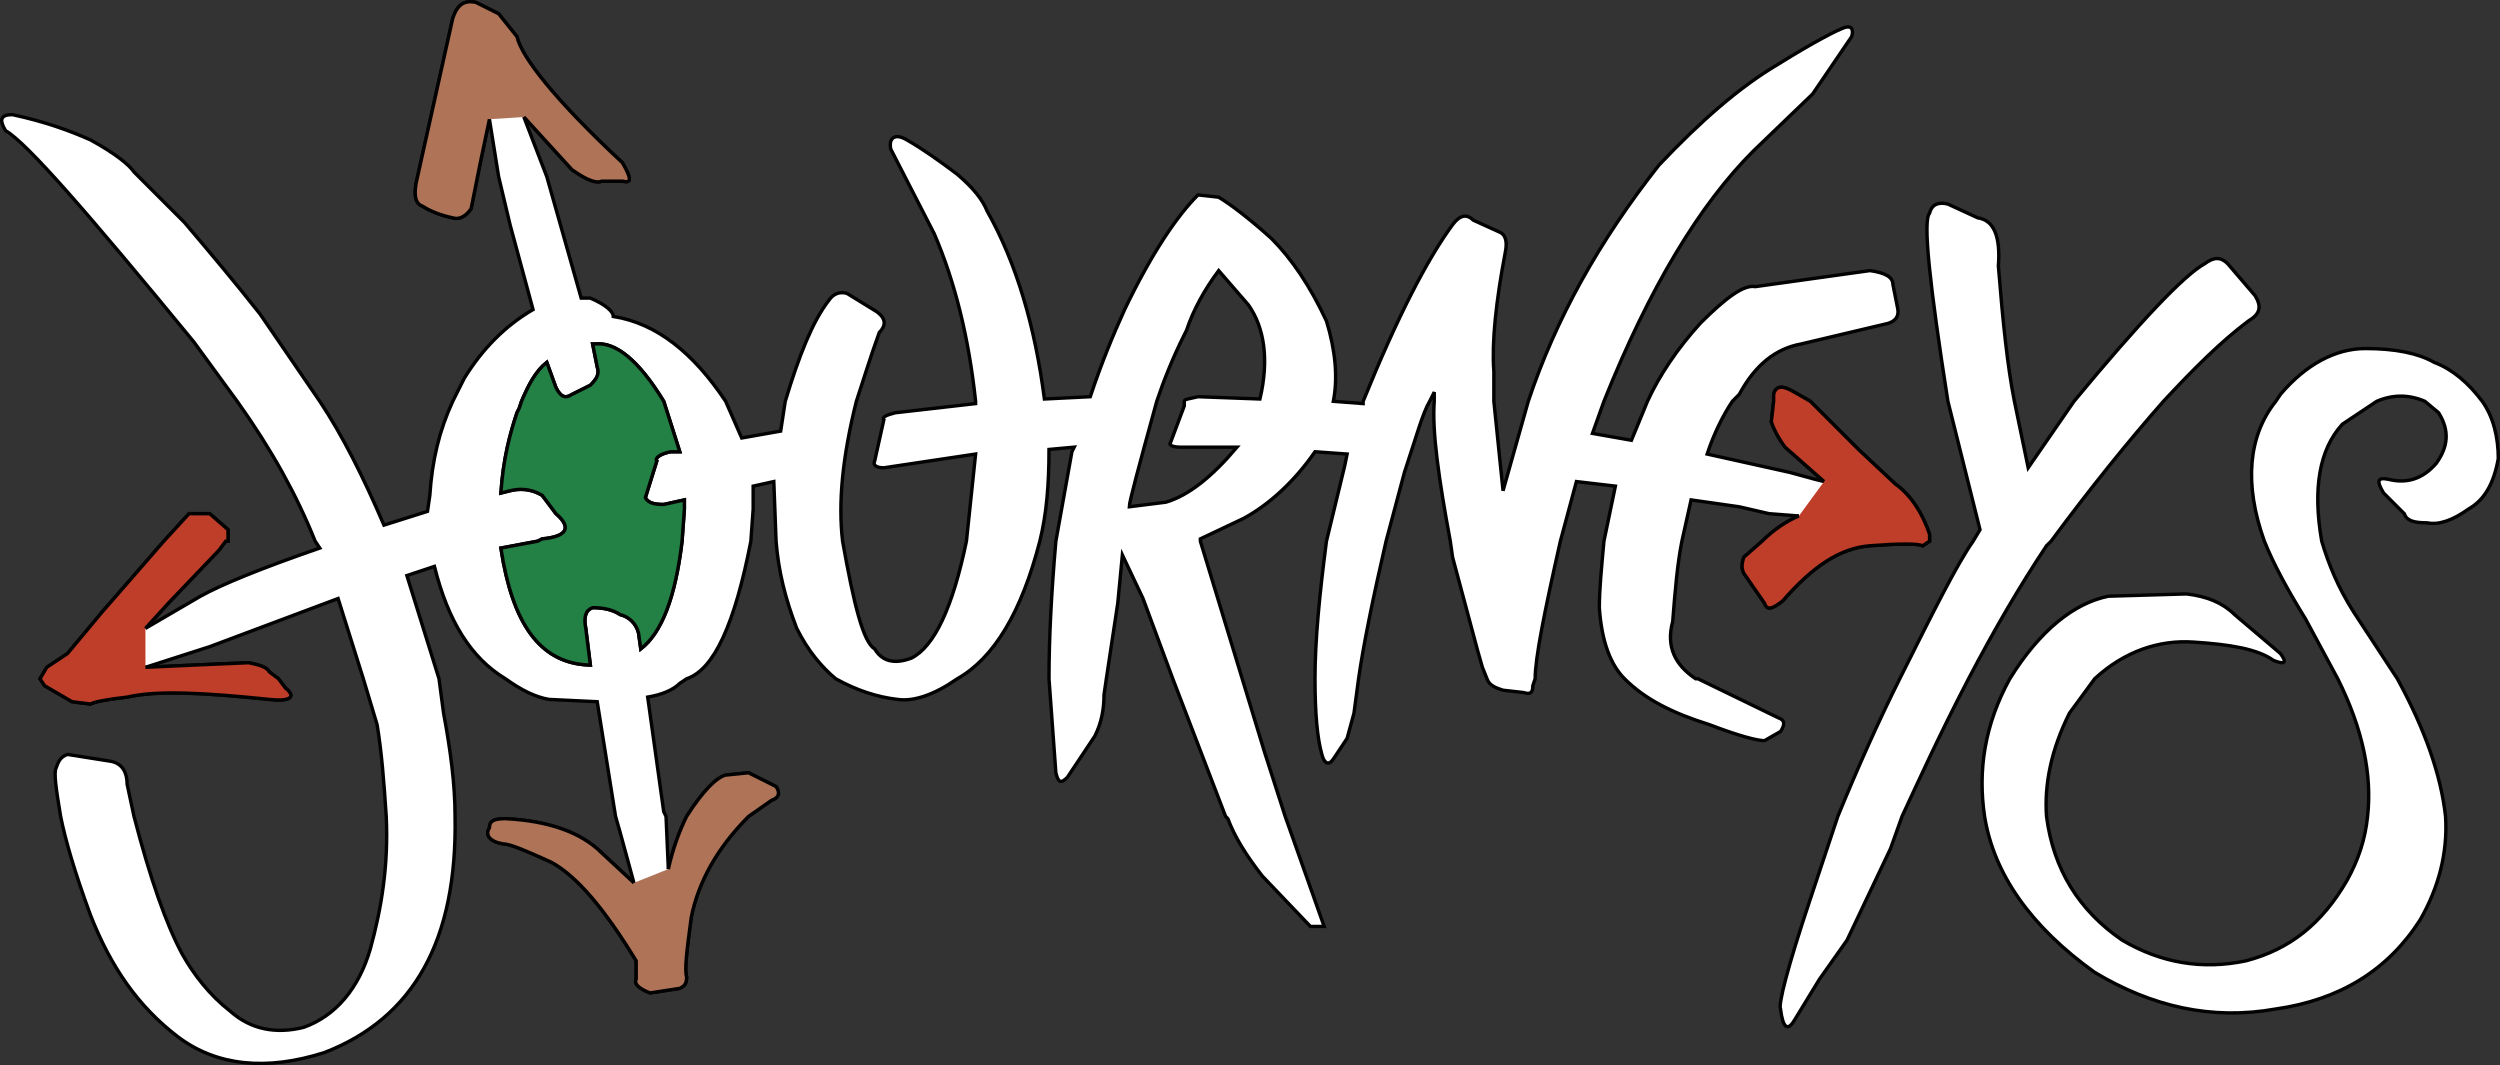 <?xml version="1.0" encoding="UTF-8"?>
<svg xmlns="http://www.w3.org/2000/svg" xmlns:xlink="http://www.w3.org/1999/xlink" width="730.89pt" height="311.4pt" viewBox="0 0 730.89 311.4" version="1.1">
<rect x="0" y="0" width="730.89" height="311.4" fill="#333333" stroke="none"/>
<defs>
<clipPath id="clip1">
  <path d="M 0 0 L 730.891 0 L 730.891 311 L 0 311 Z M 0 0 "/>
</clipPath>
<clipPath id="clip2">
  <path d="M 0 0 L 730.891 0 L 730.891 311.398 L 0 311.398 Z M 0 0 "/>
</clipPath>
</defs>
<g id="surface1">
<g clip-path="url(#clip1)" clip-rule="nonzero">
<path style=" stroke:none;fill-rule:evenodd;fill:rgb(100%,100%,100%);fill-opacity:1;" d="M 657.312 93.855 C 660.66 91.844 661.328 89.836 659.32 86.48 L 651.277 77.098 C 649.258 75.082 647.25 75.082 644.566 77.098 C 638.531 80.445 625.797 93.855 606.352 117.324 L 592.953 136.762 L 588.926 117.324 C 586.918 107.262 585.578 94.527 584.234 77.77 C 584.898 69.047 582.895 64.355 578.199 63.684 L 569.48 59.664 C 566.797 58.992 564.789 59.664 564.125 62.348 C 562.105 64.355 564.125 83.129 569.48 117.324 L 578.867 154.863 L 576.859 158.219 C 572.164 164.922 565.453 178.332 555.406 198.441 C 549.371 210.512 543.336 223.922 537.301 238.672 L 529.262 262.812 C 522.551 282.91 519.879 293.648 520.543 294.98 C 521.207 300.348 522.551 301.688 524.566 298.34 L 531.934 286.273 L 539.988 274.867 L 552.719 248.059 L 556.07 238.672 C 560.762 228.613 566.797 215.203 575.516 198.441 C 582.895 184.363 590.27 171.625 598.309 159.559 L 599.652 158.219 C 611.043 142.797 622.449 128.719 632.496 117.324 C 641.219 107.938 649.258 99.891 657.312 93.855 Z M 712.949 120.672 C 716.301 126.035 715.637 130.727 712.285 135.426 C 708.258 140.117 703.566 141.461 698.211 140.117 C 694.848 139.445 694.848 140.785 696.867 144.141 L 702.902 150.172 C 703.566 152.188 705.574 152.852 709.602 152.852 C 712.949 153.523 716.977 152.188 721.668 148.832 C 726.363 146.152 729.047 141.461 730.387 134.086 C 730.387 128.051 729.047 122.016 725.695 117.324 C 721.668 111.961 716.977 107.938 711.609 105.926 C 706.918 103.242 700.215 101.902 691.496 101.902 C 682.781 101.902 674.074 106.598 666.695 115.309 L 665.352 117.324 C 657.312 127.379 655.969 141.461 662.004 158.219 C 664.688 164.922 668.703 172.297 674.074 181.016 L 683.457 198.441 C 690.832 213.191 693.52 226.605 692.176 238.672 C 691.496 245.371 689.492 251.406 686.141 257.441 C 678.766 270.176 669.379 277.555 656.633 280.902 C 643.902 283.586 631.832 281.578 620.441 274.867 C 607.695 266.148 600.316 254.082 598.309 238.672 C 597.645 229.289 599.652 219.23 605.012 208.5 L 612.387 198.441 C 621.105 190.398 631.168 187.039 641.219 187.715 C 651.941 188.391 659.996 189.723 664.688 193.082 C 668.039 194.414 668.703 193.746 666.695 191.066 L 653.285 179.676 C 649.934 176.324 645.242 174.305 639.207 173.641 L 616.414 174.305 C 606.352 176.324 596.301 184.363 587.586 198.441 C 580.207 211.852 578.199 225.266 580.207 238.672 C 582.895 255.434 593.617 270.844 612.387 284.266 C 629.148 294.312 646.586 298.34 665.352 294.98 C 684.121 292.305 698.211 283.586 707.594 268.836 C 712.949 259.449 715.637 249.391 714.969 238.672 C 713.629 226.605 708.934 213.191 700.883 198.441 L 688.148 179.008 C 683.457 171.625 680.773 164.922 678.766 158.219 C 676.078 142.797 678.086 131.398 684.797 124.023 L 694.848 117.324 C 699.539 115.309 704.242 115.309 708.934 117.324 Z M 519.879 18.766 C 508.473 25.473 497.082 35.527 485.012 48.266 C 467.574 70.391 454.84 93.184 446.801 117.324 L 439.422 143.469 L 436.738 117.324 L 436.738 108.605 C 436.07 99.891 437.406 87.824 440.086 73.738 C 440.766 70.391 440.086 68.383 438.078 67.711 L 430.703 64.355 C 428.695 62.348 426.68 63.016 424.672 65.699 C 417.293 75.754 408.586 92.516 398.523 117.324 L 398.523 117.992 L 389.809 117.324 C 391.148 110.617 390.484 102.57 387.797 93.855 C 383.105 83.801 377.738 75.754 371.703 69.719 C 365.004 63.684 359.637 59.664 356.285 57.656 L 350.25 56.98 C 344.219 63.016 336.84 73.738 328.797 90.5 C 325.449 97.879 322.098 105.926 318.746 115.98 L 305.34 116.652 C 302.652 95.871 297.285 77.098 288.578 61.68 C 287.234 58.324 284.551 54.973 279.859 50.949 C 274.5 46.926 269.797 43.574 265.105 40.895 C 261.754 38.883 259.746 40.219 260.414 43.574 L 273.156 68.383 C 279.191 82.461 283.207 98.551 285.227 117.324 L 285.227 117.992 L 261.754 120.672 C 259.07 121.344 257.738 122.016 258.406 122.688 L 255.723 134.754 C 255.055 136.09 256.398 136.762 258.406 136.762 L 285.227 132.742 L 282.543 158.219 C 278.516 177.652 273.156 189.055 266.449 192.406 C 261.09 194.414 257.738 193.082 255.723 189.723 C 252.371 187.715 249.688 176.988 246.336 158.219 C 244.996 146.816 246.336 133.414 250.363 117.324 C 252.371 111.289 254.379 104.582 257.062 97.207 C 259.07 95.199 259.07 93.184 256.398 91.176 L 247.68 85.809 C 245.672 85.145 243.652 85.809 242.312 87.824 C 237.617 93.855 233.602 103.91 229.574 117.324 L 228.234 126.035 L 216.844 128.051 L 212.148 117.324 C 202.754 103.242 192.027 94.527 179.297 92.516 C 179.297 91.176 177.285 89.164 172.594 87.152 L 169.91 87.152 L 159.852 51.621 L 153.148 34.191 L 167.227 49.609 C 171.918 52.961 174.602 53.629 175.945 52.961 L 181.977 52.961 C 184.664 53.629 184.664 52.289 181.977 47.594 C 162.531 29.492 152.473 16.758 151.141 10.723 L 145.773 4.02 L 139.074 0.668 C 135.715 -0.004 133.703 1.34 132.363 5.359 L 127.004 29.492 L 121.637 53.629 C 120.973 57.656 121.637 59.664 123.656 60.336 C 125.664 61.68 129.012 63.016 132.363 63.684 C 134.379 64.355 136.387 63.016 137.73 61.008 L 140.414 47.594 L 143.09 34.859 L 145.773 51.621 L 149.121 65.699 L 155.836 90.5 C 147.781 95.199 141.082 101.902 135.715 110.617 L 132.363 117.324 C 128.348 126.035 126.328 134.754 125.664 144.809 L 124.984 149.5 L 112.254 153.523 C 106.219 139.445 100.184 127.379 93.484 117.324 L 76.047 91.844 C 68.668 82.461 61.305 73.738 53.926 65.027 L 39.176 50.281 C 37.832 48.266 33.816 44.918 26.441 40.895 C 20.406 38.211 13.031 35.527 3.645 33.52 C 0.297 33.52 -0.383 34.859 1.629 38.211 C 7.66 41.562 25.766 62.348 56.613 99.891 L 69.344 117.324 C 79.395 131.398 86.773 144.809 92.141 158.219 L 93.484 160.23 C 76.047 166.262 64.656 170.953 58.621 174.305 L 42.523 183.699 L 49.234 176.324 L 63.977 160.898 L 65.996 158.219 L 66.664 158.219 L 66.664 154.863 L 61.305 150.172 L 55.27 150.172 L 47.895 158.219 L 29.789 179.008 L 19.73 191.066 L 13.695 195.09 L 11.688 198.441 L 13.031 200.461 L 21.074 205.152 L 26.441 205.816 C 27.781 205.152 31.133 204.477 37.168 203.801 C 45.875 201.789 59.285 202.469 78.73 204.477 C 84.766 205.152 86.773 203.801 83.422 201.125 L 81.414 198.441 L 78.73 196.434 C 78.066 195.09 76.047 194.414 72.695 193.746 L 57.277 194.414 L 42.523 195.09 L 61.305 189.055 L 98.84 174.98 L 106.219 198.441 L 110.246 211.852 C 111.586 219.895 112.254 228.613 112.918 238.672 C 113.594 252.75 111.586 265.484 108.227 277.555 C 104.875 288.957 98.176 296.996 88.789 300.348 C 80.738 302.355 73.371 301.023 67.34 295.656 C 61.305 290.965 56.613 284.93 53.25 278.895 C 48.559 270.176 43.867 256.766 39.176 238.672 L 37.168 229.289 C 37.168 225.93 35.824 223.242 32.477 222.578 L 19.73 220.559 C 17.723 221.234 17.055 222.578 16.379 224.586 C 15.715 225.93 16.379 230.621 17.723 238.672 C 19.062 245.371 21.75 254.758 26.441 267.504 C 32.477 282.91 40.52 294.312 51.91 303.031 C 63.312 311.738 78.066 313.094 94.824 307.723 C 120.973 297.664 133.703 274.867 133.039 238.672 C 133.039 229.289 131.695 219.23 129.68 208.5 L 128.348 198.441 L 118.953 168.273 L 127.004 165.59 C 131.02 181.684 137.73 192.406 147.781 198.441 C 152.473 201.789 156.5 203.801 160.523 204.477 L 174.602 205.152 L 179.961 238.672 L 181.305 243.363 L 185.328 258.109 L 175.945 249.391 C 169.91 243.363 160.523 240.004 147.781 239.34 C 144.43 239.34 143.09 240.004 143.09 242.023 C 141.746 244.031 143.09 246.051 147.117 246.715 C 149.121 246.715 153.816 248.723 161.191 252.074 C 168.566 256.098 176.609 265.484 185.996 280.902 L 185.996 286.273 C 185.328 287.605 186.672 288.957 190.02 290.285 L 198.738 288.957 C 200.082 288.277 200.746 287.605 200.746 285.594 C 200.082 283.586 200.746 278.219 202.09 268.168 C 204.098 258.109 209.465 248.059 218.852 238.672 L 225.551 233.98 C 227.566 233.305 228.234 231.965 226.891 229.957 L 218.852 225.93 L 212.148 226.605 C 209.465 227.273 205.441 231.297 200.746 238.672 C 198.738 242.688 196.723 248.059 195.391 254.082 L 194.715 238.672 L 194.047 237.32 L 189.355 203.801 C 193.371 203.133 196.723 201.789 198.738 199.781 L 200.746 198.441 C 208.789 195.77 214.824 182.348 219.516 158.219 L 220.191 148.832 L 220.191 142.125 L 226.227 140.785 L 226.891 158.219 C 227.566 166.934 229.574 174.98 232.926 183.699 C 236.273 190.398 240.305 195.09 244.328 198.441 C 250.363 201.789 256.398 203.801 262.434 204.477 C 267.125 205.152 273.156 203.133 279.859 198.441 C 290.586 192.406 298.629 179.008 303.996 158.219 C 306.004 150.172 306.68 141.461 306.68 131.398 L 314.047 130.727 L 313.379 132.07 L 308.688 158.219 C 307.344 173.641 306.68 187.039 306.68 198.441 L 308.688 225.93 C 309.352 228.613 310.031 229.289 312.039 227.273 L 320.078 215.203 C 322.098 211.176 322.762 207.16 322.762 203.133 L 323.441 198.441 L 326.789 176.324 L 328.133 162.242 L 334.168 174.98 L 342.875 198.441 L 358.305 238.672 L 358.969 239.34 C 360.977 244.695 364.328 250.066 369.031 256.098 L 383.105 270.844 L 387.121 270.844 L 375.73 238.672 L 369.695 219.895 L 350.93 158.219 L 350.93 157.543 L 363.66 151.516 C 371.039 147.488 378.414 140.785 384.449 132.07 L 393.832 132.742 L 393.156 136.09 L 387.797 158.219 C 385.789 173.641 384.449 187.039 384.449 198.441 C 384.449 208.5 385.113 215.867 386.457 220.559 C 387.121 223.242 388.465 223.922 389.809 221.914 L 393.832 215.867 L 395.84 208.5 L 397.184 198.441 C 398.523 189.055 401.211 175.648 405.227 158.219 L 410.594 138.105 C 413.941 128.051 415.949 120.672 417.969 117.324 L 419.312 114.641 L 419.312 117.324 C 418.637 126.035 420.645 140.117 424.004 158.219 L 424.672 162.91 L 432.047 190.398 L 433.387 195.09 L 434.73 198.441 C 435.398 200.461 437.406 201.125 439.422 201.789 L 445.457 202.469 C 447.465 203.133 448.129 202.469 448.129 200.461 L 448.809 198.441 C 448.809 192.406 451.492 179.008 456.184 158.219 L 460.875 140.785 L 472.27 142.125 L 468.918 158.219 C 468.254 165.59 467.574 172.297 467.574 177.652 C 468.254 187.715 470.926 194.414 474.953 198.441 C 480.988 204.477 489.027 208.5 499.754 211.852 C 508.473 215.203 513.844 216.543 515.852 216.543 L 520.543 213.859 C 521.887 211.852 521.887 210.512 519.879 209.844 L 496.406 198.441 L 495.738 198.441 C 489.703 194.414 487.02 189.055 489.027 181.684 C 489.703 172.961 490.371 164.922 491.711 158.219 L 494.398 146.152 L 508.473 148.16 L 517.191 150.172 L 525.91 150.844 C 522.551 152.188 518.535 154.863 515.172 158.219 L 509.816 162.91 C 509.148 164.922 509.148 166.262 509.816 167.605 L 515.852 176.324 C 516.516 178.332 517.859 178.332 521.207 175.648 C 529.926 165.59 537.969 160.23 546.688 159.559 C 555.406 158.887 560.762 158.887 562.105 159.559 L 564.125 158.219 L 564.125 156.207 C 562.105 150.172 558.754 144.809 554.062 141.461 L 543.336 131.398 L 529.262 117.324 L 524.566 114.641 C 521.207 112.629 519.199 112.629 518.535 115.309 L 518.535 117.324 L 517.859 123.355 C 518.535 125.363 519.879 128.051 521.887 130.727 L 533.277 140.785 L 530.602 140.117 L 523.227 138.105 L 499.09 132.742 C 501.098 126.707 503.781 121.344 506.465 117.324 L 508.473 115.309 C 513.164 106.598 519.199 101.902 526.574 100.562 L 552.055 94.527 C 554.062 93.855 555.406 92.516 554.727 89.836 L 553.398 83.129 C 553.398 81.117 551.379 79.773 546.688 79.109 L 513.164 83.801 C 509.816 83.129 504.445 87.152 497.082 94.527 C 490.371 101.902 485.012 109.945 481.652 117.324 L 476.961 128.719 L 465.566 126.707 L 468.918 117.324 C 482.328 83.801 497.082 59.664 512.5 44.246 L 529.926 27.484 L 541.328 10.723 C 541.996 8.711 541.328 7.375 539.309 8.039 C 537.301 8.711 530.602 12.066 519.879 18.766 Z M 346.234 117.324 L 346.234 118.664 L 342.211 129.391 C 341.543 130.055 342.875 130.727 344.895 130.727 L 361.652 130.727 C 354.277 139.445 347.566 144.809 340.867 146.816 L 330.141 148.16 C 330.141 146.816 332.824 136.762 338.184 117.324 C 340.199 111.289 342.875 104.582 346.234 97.879 L 346.898 96.535 C 348.906 90.5 352.27 84.473 356.285 79.109 L 365.004 89.164 C 369.695 95.871 371.039 105.254 368.352 116.652 L 350.25 115.98 C 347.566 116.652 346.234 116.652 346.234 117.324 Z M 152.473 117.324 C 154.492 112.629 156.5 108.605 159.852 105.926 L 162.531 113.297 C 163.875 115.98 165.219 116.652 167.227 115.309 L 172.594 112.629 C 174.602 110.617 175.27 109.273 174.602 107.262 L 173.262 100.562 L 173.938 100.562 C 179.961 99.891 186.672 105.254 194.047 117.324 L 198.738 132.07 L 196.055 132.07 C 192.703 132.742 191.363 134.086 192.027 134.754 L 188.68 145.48 C 189.355 146.816 190.699 147.488 194.047 147.488 L 200.082 146.152 L 200.082 148.832 L 199.406 158.219 C 197.398 174.98 193.371 185.031 187.336 189.723 L 186.672 185.031 C 185.996 182.348 183.988 180.34 181.305 179.676 C 179.297 178.332 176.609 177.652 173.262 177.652 C 171.254 178.332 170.574 180.34 171.254 183.699 L 172.594 194.414 L 171.918 194.414 C 157.844 193.746 149.801 182.348 146.438 160.23 L 157.176 158.219 L 158.508 157.543 C 165.883 156.879 167.227 154.195 162.531 150.172 L 158.508 144.809 C 155.156 142.797 151.809 142.797 149.121 143.469 L 146.438 144.141 C 147.117 134.086 149.121 126.707 151.141 120.672 L 151.809 119.332 L 152.473 117.324 "/>
</g>
<g clip-path="url(#clip2)" clip-rule="nonzero">
<path style="fill:none;stroke-width:10;stroke-linecap:butt;stroke-linejoin:miter;stroke:rgb(0.8%,0.8%,0.8%);stroke-opacity:1;stroke-miterlimit:4;" d="M 6573.125 2175.445 C 6606.602 2195.562 6613.281 2215.641 6593.203 2249.195 L 6512.773 2343.023 C 6492.578 2363.18 6472.5 2363.18 6445.664 2343.023 C 6385.312 2309.547 6257.969 2175.445 6063.516 1940.758 L 5929.531 1746.383 L 5889.258 1940.758 C 5869.18 2041.383 5855.781 2168.727 5842.344 2336.305 C 5848.984 2423.531 5828.945 2470.445 5781.992 2477.164 L 5694.805 2517.359 C 5667.969 2524.078 5647.891 2517.359 5641.25 2490.523 C 5621.055 2470.445 5641.25 2282.711 5694.805 1940.758 L 5788.672 1565.367 L 5768.594 1531.812 C 5721.641 1464.781 5654.531 1330.68 5554.062 1129.586 C 5493.711 1008.883 5433.359 874.781 5373.008 727.281 L 5292.617 485.875 C 5225.508 284.898 5198.789 177.516 5205.43 164.195 C 5212.07 110.523 5225.508 97.125 5245.664 130.602 L 5319.336 251.266 L 5399.883 365.328 L 5527.188 633.414 L 5560.703 727.281 C 5607.617 827.867 5667.969 961.969 5755.156 1129.586 C 5828.945 1270.367 5902.695 1397.75 5983.086 1518.414 L 5996.523 1531.812 C 6110.43 1686.031 6224.492 1826.812 6324.961 1940.758 C 6412.188 2034.625 6492.578 2115.094 6573.125 2175.445 Z M 7129.492 1907.281 C 7163.008 1853.648 7156.367 1806.734 7122.852 1759.742 C 7082.578 1712.828 7035.664 1699.391 6982.109 1712.828 C 6948.477 1719.547 6948.477 1706.148 6968.672 1672.594 L 7029.023 1612.281 C 7035.664 1592.125 7055.742 1585.484 7096.016 1585.484 C 7129.492 1578.766 7169.766 1592.125 7216.68 1625.68 C 7263.633 1652.477 7290.469 1699.391 7303.867 1773.141 C 7303.867 1833.492 7290.469 1893.844 7256.953 1940.758 C 7216.68 1994.391 7169.766 2034.625 7116.094 2054.742 C 7069.18 2081.578 7002.148 2094.977 6914.961 2094.977 C 6827.812 2094.977 6740.742 2048.023 6666.953 1960.914 L 6653.516 1940.758 C 6573.125 1840.211 6559.688 1699.391 6620.039 1531.812 C 6646.875 1464.781 6687.031 1391.031 6740.742 1303.844 L 6834.57 1129.586 C 6908.32 982.086 6935.195 847.945 6921.758 727.281 C 6914.961 660.289 6894.922 599.938 6861.406 539.586 C 6787.656 412.242 6693.789 338.453 6566.328 304.977 C 6439.023 278.141 6318.32 298.219 6204.414 365.328 C 6076.953 452.516 6003.164 573.18 5983.086 727.281 C 5976.445 821.109 5996.523 921.695 6050.117 1029 L 6123.867 1129.586 C 6211.055 1210.016 6311.68 1243.609 6412.188 1236.852 C 6519.414 1230.094 6599.961 1216.773 6646.875 1183.18 C 6680.391 1169.859 6687.031 1176.539 6666.953 1203.336 L 6532.852 1317.242 C 6499.336 1350.758 6452.422 1370.953 6392.07 1377.594 L 6164.141 1370.953 C 6063.516 1350.758 5963.008 1270.367 5875.859 1129.586 C 5802.07 995.484 5781.992 861.344 5802.07 727.281 C 5828.945 559.664 5936.172 405.562 6123.867 271.344 C 6291.484 170.875 6465.859 130.602 6653.516 164.195 C 6841.211 190.953 6982.109 278.141 7075.938 425.641 C 7129.492 519.508 7156.367 620.094 7149.688 727.281 C 7136.289 847.945 7089.336 982.086 7008.828 1129.586 L 6881.484 1323.922 C 6834.57 1397.75 6807.734 1464.781 6787.656 1531.812 C 6760.781 1686.031 6780.859 1800.016 6847.969 1873.766 L 6948.477 1940.758 C 6995.391 1960.914 7042.422 1960.914 7089.336 1940.758 Z M 5198.789 2926.344 C 5084.727 2859.273 4970.82 2758.727 4850.117 2631.344 C 4675.742 2410.094 4548.398 2182.164 4468.008 1940.758 L 4394.219 1679.312 L 4367.383 1940.758 L 4367.383 2027.945 C 4360.703 2115.094 4374.062 2235.758 4400.859 2376.617 C 4407.656 2410.094 4400.859 2430.172 4380.781 2436.891 L 4307.031 2470.445 C 4286.953 2490.523 4266.797 2483.844 4246.719 2457.008 C 4172.93 2356.461 4085.859 2188.844 3985.234 1940.758 L 3985.234 1934.078 L 3898.086 1940.758 C 3911.484 2007.828 3904.844 2088.297 3877.969 2175.445 C 3831.055 2275.992 3777.383 2356.461 3717.031 2416.812 C 3650.039 2477.164 3596.367 2517.359 3562.852 2537.438 L 3502.5 2544.195 C 3442.188 2483.844 3368.398 2376.617 3287.969 2209 C 3254.492 2135.211 3220.977 2054.742 3187.461 1954.195 L 3053.398 1947.477 C 3026.523 2155.289 2972.852 2343.023 2885.781 2497.203 C 2872.344 2530.758 2845.508 2564.273 2798.594 2604.508 C 2745 2644.742 2697.969 2678.258 2651.055 2705.055 C 2617.539 2725.172 2597.461 2711.812 2604.141 2678.258 L 2731.562 2430.172 C 2791.914 2289.391 2832.07 2128.492 2852.266 1940.758 L 2852.266 1934.078 L 2617.539 1907.281 C 2590.703 1900.562 2577.383 1893.844 2584.062 1887.125 L 2557.227 1766.461 C 2550.547 1753.102 2563.984 1746.383 2584.062 1746.383 L 2852.266 1786.578 L 2825.43 1531.812 C 2785.156 1337.477 2731.562 1223.453 2664.492 1189.938 C 2610.898 1169.859 2577.383 1183.18 2557.227 1216.773 C 2523.711 1236.852 2496.875 1344.117 2463.359 1531.812 C 2449.961 1645.836 2463.359 1779.859 2503.633 1940.758 C 2523.711 2001.109 2543.789 2068.18 2570.625 2141.93 C 2590.703 2162.008 2590.703 2182.164 2563.984 2202.242 L 2476.797 2255.914 C 2456.719 2262.555 2436.523 2255.914 2423.125 2235.758 C 2376.172 2175.445 2336.016 2074.898 2295.742 1940.758 L 2282.344 1853.648 L 2168.438 1833.492 L 2121.484 1940.758 C 2027.539 2081.578 1920.273 2168.727 1792.969 2188.844 C 1792.969 2202.242 1772.852 2222.359 1725.938 2242.477 L 1699.102 2242.477 L 1598.516 2597.789 L 1531.484 2772.086 L 1672.266 2617.906 C 1719.18 2584.391 1746.016 2577.711 1759.453 2584.391 L 1819.766 2584.391 C 1846.641 2577.711 1846.641 2591.109 1819.766 2638.062 C 1625.312 2819.078 1524.727 2946.422 1511.406 3006.773 L 1457.734 3073.805 L 1390.742 3107.32 C 1357.148 3114.039 1337.031 3100.602 1323.633 3060.406 L 1270.039 2819.078 L 1216.367 2577.711 C 1209.727 2537.438 1216.367 2517.359 1236.562 2510.641 C 1256.641 2497.203 1290.117 2483.844 1323.633 2477.164 C 1343.789 2470.445 1363.867 2483.844 1377.305 2503.922 L 1404.141 2638.062 L 1430.898 2765.406 L 1457.734 2597.789 L 1491.211 2457.008 L 1558.359 2209 C 1477.812 2162.008 1410.82 2094.977 1357.148 2007.828 L 1323.633 1940.758 C 1283.477 1853.648 1263.281 1766.461 1256.641 1665.914 L 1249.844 1619 L 1122.539 1578.766 C 1062.188 1719.547 1001.836 1840.211 934.844 1940.758 L 760.469 2195.562 C 686.68 2289.391 613.047 2376.617 539.258 2463.727 L 391.758 2611.188 C 378.32 2631.344 338.164 2664.82 264.414 2705.055 C 204.062 2731.891 130.312 2758.727 36.445 2778.805 C 2.969 2778.805 -3.828 2765.406 16.289 2731.891 C 76.602 2698.375 257.656 2490.523 566.133 2115.094 L 693.438 1940.758 C 793.945 1800.016 867.734 1665.914 921.406 1531.812 L 934.844 1511.695 C 760.469 1451.383 646.562 1404.469 586.211 1370.953 L 425.234 1277.008 L 492.344 1350.758 L 639.766 1505.016 L 659.961 1531.812 L 666.641 1531.812 L 666.641 1565.367 L 613.047 1612.281 L 552.695 1612.281 L 478.945 1531.812 L 297.891 1323.922 L 197.305 1203.336 L 136.953 1163.102 L 116.875 1129.586 L 130.312 1109.391 L 210.742 1062.477 L 264.414 1055.836 C 277.812 1062.477 311.328 1069.234 371.68 1075.992 C 458.75 1096.109 592.852 1089.312 787.305 1069.234 C 847.656 1062.477 867.734 1075.992 834.219 1102.75 L 814.141 1129.586 L 787.305 1149.664 C 780.664 1163.102 760.469 1169.859 726.953 1176.539 L 572.773 1169.859 L 425.234 1163.102 L 613.047 1223.453 L 988.398 1364.195 L 1062.188 1129.586 L 1102.461 995.484 C 1115.859 915.055 1122.539 827.867 1129.18 727.281 C 1135.938 586.5 1115.859 459.156 1082.266 338.453 C 1048.75 224.43 981.758 144.039 887.891 110.523 C 807.383 90.445 733.711 103.766 673.398 157.438 C 613.047 204.352 566.133 264.703 532.5 325.055 C 485.586 412.242 438.672 546.344 391.758 727.281 L 371.68 821.109 C 371.68 854.703 358.242 881.578 324.766 888.219 L 197.305 908.414 C 177.227 901.656 170.547 888.219 163.789 868.141 C 157.148 854.703 163.789 807.789 177.227 727.281 C 190.625 660.289 217.5 566.422 264.414 438.961 C 324.766 284.898 405.195 170.875 519.102 83.688 C 633.125 -3.383 780.664 -16.938 948.242 36.773 C 1209.727 137.359 1337.031 365.328 1330.391 727.281 C 1330.391 821.109 1316.953 921.695 1296.797 1029 L 1283.477 1129.586 L 1189.531 1431.266 L 1270.039 1458.102 C 1310.195 1297.164 1377.305 1189.938 1477.812 1129.586 C 1524.727 1096.109 1565 1075.992 1605.234 1069.234 L 1746.016 1062.477 L 1799.609 727.281 L 1813.047 680.367 L 1853.281 532.906 L 1759.453 620.094 C 1699.102 680.367 1605.234 713.961 1477.812 720.602 C 1444.297 720.602 1430.898 713.961 1430.898 693.766 C 1417.461 673.688 1430.898 653.492 1471.172 646.852 C 1491.211 646.852 1538.164 626.773 1611.914 593.258 C 1685.664 553.023 1766.094 459.156 1859.961 304.977 L 1859.961 251.266 C 1853.281 237.945 1866.719 224.43 1900.195 211.148 L 1987.383 224.43 C 2000.82 231.227 2007.461 237.945 2007.461 258.062 C 2000.82 278.141 2007.461 331.812 2020.898 432.32 C 2040.977 532.906 2094.648 633.414 2188.516 727.281 L 2255.508 774.195 C 2275.664 780.953 2282.344 794.352 2268.906 814.43 L 2188.516 854.703 L 2121.484 847.945 C 2094.648 841.266 2054.414 801.031 2007.461 727.281 C 1987.383 687.125 1967.227 633.414 1953.906 573.18 L 1947.148 727.281 L 1940.469 740.797 L 1893.555 1075.992 C 1933.711 1082.672 1967.227 1096.109 1987.383 1116.188 L 2007.461 1129.586 C 2087.891 1156.305 2148.242 1290.523 2195.156 1531.812 L 2201.914 1625.68 L 2201.914 1692.75 L 2262.266 1706.148 L 2268.906 1531.812 C 2275.664 1444.664 2295.742 1364.195 2329.258 1277.008 C 2362.734 1210.016 2403.047 1163.102 2443.281 1129.586 C 2503.633 1096.109 2563.984 1075.992 2624.336 1069.234 C 2671.25 1062.477 2731.562 1082.672 2798.594 1129.586 C 2905.859 1189.938 2986.289 1323.922 3039.961 1531.812 C 3060.039 1612.281 3066.797 1699.391 3066.797 1800.016 L 3140.469 1806.734 L 3133.789 1793.297 L 3086.875 1531.812 C 3073.438 1377.594 3066.797 1243.609 3066.797 1129.586 L 3086.875 854.703 C 3093.516 827.867 3100.312 821.109 3120.391 841.266 L 3200.781 961.969 C 3220.977 1002.242 3227.617 1042.398 3227.617 1082.672 L 3234.414 1129.586 L 3267.891 1350.758 L 3281.328 1491.578 L 3341.68 1364.195 L 3428.75 1129.586 L 3583.047 727.281 L 3589.688 720.602 C 3609.766 667.047 3643.281 613.336 3690.312 553.023 L 3831.055 405.562 L 3871.211 405.562 L 3757.305 727.281 L 3696.953 915.055 L 3509.297 1531.812 L 3509.297 1538.57 L 3636.602 1598.844 C 3710.391 1639.117 3784.141 1706.148 3844.492 1793.297 L 3938.32 1786.578 L 3931.562 1753.102 L 3877.969 1531.812 C 3857.891 1377.594 3844.492 1243.609 3844.492 1129.586 C 3844.492 1029 3851.133 955.328 3864.57 908.414 C 3871.211 881.578 3884.648 874.781 3898.086 894.859 L 3938.32 955.328 L 3958.398 1029 L 3971.836 1129.586 C 3985.234 1223.453 4012.109 1357.516 4052.266 1531.812 L 4105.938 1732.945 C 4139.414 1833.492 4159.492 1907.281 4179.688 1940.758 L 4193.125 1967.594 L 4193.125 1940.758 C 4186.367 1853.648 4206.445 1712.828 4240.039 1531.812 L 4246.719 1484.898 L 4320.469 1210.016 L 4333.867 1163.102 L 4347.305 1129.586 C 4353.984 1109.391 4374.062 1102.75 4394.219 1096.109 L 4454.57 1089.312 C 4474.648 1082.672 4481.289 1089.312 4481.289 1109.391 L 4488.086 1129.586 C 4488.086 1189.938 4514.922 1323.922 4561.836 1531.812 L 4608.75 1706.148 L 4722.695 1692.75 L 4689.18 1531.812 C 4682.539 1458.102 4675.742 1391.031 4675.742 1337.477 C 4682.539 1236.852 4709.258 1169.859 4749.531 1129.586 C 4809.883 1069.234 4890.273 1029 4997.539 995.484 C 5084.727 961.969 5138.438 948.57 5158.516 948.57 L 5205.43 975.406 C 5218.867 995.484 5218.867 1008.883 5198.789 1015.562 L 4964.062 1129.586 L 4957.383 1129.586 C 4897.031 1169.859 4870.195 1223.453 4890.273 1297.164 C 4897.031 1384.391 4903.711 1464.781 4917.109 1531.812 L 4943.984 1652.477 L 5084.727 1632.398 L 5171.914 1612.281 L 5259.102 1605.562 C 5225.508 1592.125 5185.352 1565.367 5151.719 1531.812 L 5098.164 1484.898 C 5091.484 1464.781 5091.484 1451.383 5098.164 1437.945 L 5158.516 1350.758 C 5165.156 1330.68 5178.594 1330.68 5212.07 1357.516 C 5299.258 1458.102 5379.688 1511.695 5466.875 1518.414 C 5554.062 1525.133 5607.617 1525.133 5621.055 1518.414 L 5641.25 1531.812 L 5641.25 1551.93 C 5621.055 1612.281 5587.539 1665.914 5540.625 1699.391 L 5433.359 1800.016 L 5292.617 1940.758 L 5245.664 1967.594 C 5212.07 1987.711 5191.992 1987.711 5185.352 1960.914 L 5185.352 1940.758 L 5178.594 1880.445 C 5185.352 1860.367 5198.789 1833.492 5218.867 1806.734 L 5332.773 1706.148 L 5306.016 1712.828 L 5232.266 1732.945 L 4990.898 1786.578 C 5010.977 1846.93 5037.812 1900.562 5064.648 1940.758 L 5084.727 1960.914 C 5131.641 2048.023 5191.992 2094.977 5265.742 2108.375 L 5520.547 2168.727 C 5540.625 2175.445 5554.062 2188.844 5547.266 2215.641 L 5533.984 2282.711 C 5533.984 2302.828 5513.789 2316.266 5466.875 2322.906 L 5131.641 2275.992 C 5098.164 2282.711 5044.453 2242.477 4970.82 2168.727 C 4903.711 2094.977 4850.117 2014.547 4816.523 1940.758 L 4769.609 1826.812 L 4655.664 1846.93 L 4689.18 1940.758 C 4823.281 2275.992 4970.82 2517.359 5125 2671.539 L 5299.258 2839.156 L 5413.281 3006.773 C 5419.961 3026.891 5413.281 3040.25 5393.086 3033.609 C 5373.008 3026.891 5306.016 2993.336 5198.789 2926.344 Z M 3462.344 1940.758 L 3462.344 1927.359 L 3422.109 1820.094 C 3415.43 1813.453 3428.75 1806.734 3448.945 1806.734 L 3616.523 1806.734 C 3542.773 1719.547 3475.664 1665.914 3408.672 1645.836 L 3301.406 1632.398 C 3301.406 1645.836 3328.242 1746.383 3381.836 1940.758 C 3401.992 2001.109 3428.75 2068.18 3462.344 2135.211 L 3468.984 2148.648 C 3489.062 2209 3522.695 2269.273 3562.852 2322.906 L 3650.039 2222.359 C 3696.953 2155.289 3710.391 2061.461 3683.516 1947.477 L 3502.5 1954.195 C 3475.664 1947.477 3462.344 1947.477 3462.344 1940.758 Z M 1524.727 1940.758 C 1544.922 1987.711 1565 2027.945 1598.516 2054.742 L 1625.312 1981.031 C 1638.75 1954.195 1652.188 1947.477 1672.266 1960.914 L 1725.938 1987.711 C 1746.016 2007.828 1752.695 2021.266 1746.016 2041.383 L 1732.617 2108.375 L 1739.375 2108.375 C 1799.609 2115.094 1866.719 2061.461 1940.469 1940.758 L 1987.383 1793.297 L 1960.547 1793.297 C 1927.031 1786.578 1913.633 1773.141 1920.273 1766.461 L 1886.797 1659.195 C 1893.555 1645.836 1906.992 1639.117 1940.469 1639.117 L 2000.82 1652.477 L 2000.82 1625.68 L 1994.062 1531.812 C 1973.984 1364.195 1933.711 1263.688 1873.359 1216.773 L 1866.719 1263.688 C 1859.961 1290.523 1839.883 1310.602 1813.047 1317.242 C 1792.969 1330.68 1766.094 1337.477 1732.617 1337.477 C 1712.539 1330.68 1705.742 1310.602 1712.539 1277.008 L 1725.938 1169.859 L 1719.18 1169.859 C 1578.438 1176.539 1498.008 1290.523 1464.375 1511.695 L 1571.758 1531.812 L 1585.078 1538.57 C 1658.828 1545.211 1672.266 1572.047 1625.312 1612.281 L 1585.078 1665.914 C 1551.562 1686.031 1518.086 1686.031 1491.211 1679.312 L 1464.375 1672.594 C 1471.172 1773.141 1491.211 1846.93 1511.406 1907.281 L 1518.086 1920.68 L 1524.727 1940.758 " transform="matrix(0.1,0,0,-0.1,0,311.4)"/>
</g>
<path style="fill-rule:evenodd;fill:rgb(74.899%,24.3%,16.499%);fill-opacity:1;stroke-width:10;stroke-linecap:butt;stroke-linejoin:miter;stroke:rgb(0.8%,0.8%,0.8%);stroke-opacity:1;stroke-miterlimit:4;" d="M 5259.102 1605.562 C 5225.508 1592.125 5185.352 1565.367 5151.719 1531.812 L 5098.164 1484.898 C 5091.484 1464.781 5091.484 1451.383 5098.164 1437.945 L 5158.516 1350.758 C 5165.156 1330.68 5178.594 1330.68 5212.07 1357.555 C 5299.258 1458.102 5379.688 1511.734 5466.875 1518.453 C 5554.062 1525.133 5607.617 1525.133 5621.055 1518.453 L 5641.25 1531.812 L 5641.25 1551.93 C 5621.055 1612.281 5587.539 1665.914 5540.625 1699.391 L 5433.359 1800.016 L 5292.617 1940.758 L 5245.664 1967.633 C 5212.07 1987.711 5191.992 1987.711 5185.352 1960.914 L 5185.352 1940.758 L 5178.594 1880.445 C 5185.352 1860.367 5198.789 1833.531 5218.867 1806.734 L 5332.773 1706.148 " transform="matrix(0.1,0,0,-0.1,0,311.4)"/>
<path style="fill-rule:evenodd;fill:rgb(74.899%,24.3%,16.499%);fill-opacity:1;stroke-width:10;stroke-linecap:butt;stroke-linejoin:miter;stroke:rgb(0.8%,0.8%,0.8%);stroke-opacity:1;stroke-miterlimit:4;" d="M 425.234 1277.008 L 492.344 1350.758 L 639.766 1505.016 L 659.961 1531.812 L 666.641 1531.812 L 666.641 1565.367 L 613.047 1612.281 L 552.695 1612.281 L 478.945 1531.812 L 297.891 1323.922 L 197.305 1203.336 L 136.953 1163.102 L 116.875 1129.586 L 130.312 1109.391 L 210.742 1062.477 L 264.414 1055.836 C 277.812 1062.477 311.328 1069.234 371.68 1075.992 C 458.75 1096.109 592.852 1089.312 787.305 1069.234 C 847.656 1062.477 867.734 1075.992 834.219 1102.75 L 814.141 1129.586 L 787.305 1149.664 C 780.664 1163.102 760.469 1169.859 726.953 1176.539 L 572.773 1169.859 L 425.234 1163.102 " transform="matrix(0.1,0,0,-0.1,0,311.4)"/>
<path style="fill-rule:evenodd;fill:rgb(68.599%,45.499%,34.499%);fill-opacity:1;stroke-width:10;stroke-linecap:butt;stroke-linejoin:miter;stroke:rgb(0.8%,0.8%,0.8%);stroke-opacity:1;stroke-miterlimit:4;" d="M 1853.281 532.906 L 1759.453 620.094 C 1699.102 680.367 1605.234 713.961 1477.812 720.602 C 1444.297 720.602 1430.898 713.961 1430.898 693.766 C 1417.461 673.688 1430.898 653.492 1471.172 646.852 C 1491.211 646.852 1538.164 626.773 1611.914 593.258 C 1685.664 553.023 1766.094 459.156 1859.961 304.977 L 1859.961 251.266 C 1853.281 237.945 1866.719 224.43 1900.195 211.148 L 1987.383 224.43 C 2000.82 231.227 2007.461 237.945 2007.461 258.062 C 2000.82 278.141 2007.461 331.812 2020.898 432.32 C 2040.977 532.906 2094.648 633.414 2188.516 727.281 L 2255.508 774.195 C 2275.664 780.953 2282.344 794.352 2268.906 814.43 L 2188.516 854.703 L 2121.484 847.945 C 2094.648 841.266 2054.414 801.031 2007.461 727.281 C 1987.383 687.125 1967.227 633.414 1953.906 573.18 " transform="matrix(0.1,0,0,-0.1,0,311.4)"/>
<path style="fill-rule:evenodd;fill:rgb(68.599%,45.499%,34.499%);fill-opacity:1;stroke-width:10;stroke-linecap:butt;stroke-linejoin:miter;stroke:rgb(0.8%,0.8%,0.8%);stroke-opacity:1;stroke-miterlimit:4;" d="M 1531.484 2772.086 L 1672.266 2617.906 C 1719.18 2584.391 1746.016 2577.711 1759.453 2584.391 L 1819.766 2584.391 C 1846.641 2577.711 1846.641 2591.109 1819.766 2638.062 C 1625.312 2819.078 1524.727 2946.422 1511.406 3006.773 L 1457.734 3073.805 L 1390.742 3107.32 C 1357.148 3114.039 1337.031 3100.602 1323.633 3060.406 L 1270.039 2819.078 L 1216.367 2577.711 C 1209.727 2537.438 1216.367 2517.359 1236.562 2510.641 C 1256.641 2497.203 1290.117 2483.844 1323.633 2477.164 C 1343.789 2470.445 1363.867 2483.844 1377.305 2503.922 L 1404.141 2638.062 L 1430.898 2765.406 " transform="matrix(0.1,0,0,-0.1,0,311.4)"/>
<path style="fill-rule:evenodd;fill:rgb(14.099%,50.6%,27.499%);fill-opacity:1;stroke-width:10;stroke-linecap:butt;stroke-linejoin:miter;stroke:rgb(0.8%,0.8%,0.8%);stroke-opacity:1;stroke-miterlimit:4;" d="M 1524.727 1940.758 C 1544.922 1987.711 1565 2027.945 1598.516 2054.742 L 1625.312 1981.031 C 1638.75 1954.195 1652.188 1947.477 1672.266 1960.914 L 1725.938 1987.711 C 1746.016 2007.828 1752.695 2021.266 1746.016 2041.383 L 1732.617 2108.375 L 1739.375 2108.375 C 1799.609 2115.094 1866.719 2061.461 1940.469 1940.758 L 1987.383 1793.297 L 1960.547 1793.297 C 1927.031 1786.578 1913.633 1773.18 1920.273 1766.461 L 1886.797 1659.195 C 1893.555 1645.836 1906.992 1639.117 1940.469 1639.117 L 2000.82 1652.477 L 2000.82 1625.68 L 1994.062 1531.812 C 1973.984 1364.195 1933.711 1263.688 1873.359 1216.773 L 1866.719 1263.688 C 1859.961 1290.523 1839.883 1310.602 1813.008 1317.242 C 1792.93 1330.68 1766.094 1337.477 1732.617 1337.477 C 1712.539 1330.68 1705.742 1310.602 1712.539 1277.008 L 1725.938 1169.859 L 1719.18 1169.859 C 1578.438 1176.539 1498.008 1290.523 1464.375 1511.695 L 1571.758 1531.812 L 1585.078 1538.57 C 1658.828 1545.211 1672.266 1572.047 1625.312 1612.281 L 1585.078 1665.914 C 1551.562 1686.031 1518.086 1686.031 1491.211 1679.312 L 1464.375 1672.594 C 1471.172 1773.18 1491.211 1846.93 1511.406 1907.281 L 1518.086 1920.68 L 1524.727 1940.758 " transform="matrix(0.1,0,0,-0.1,0,311.4)"/>
</g>
</svg>
